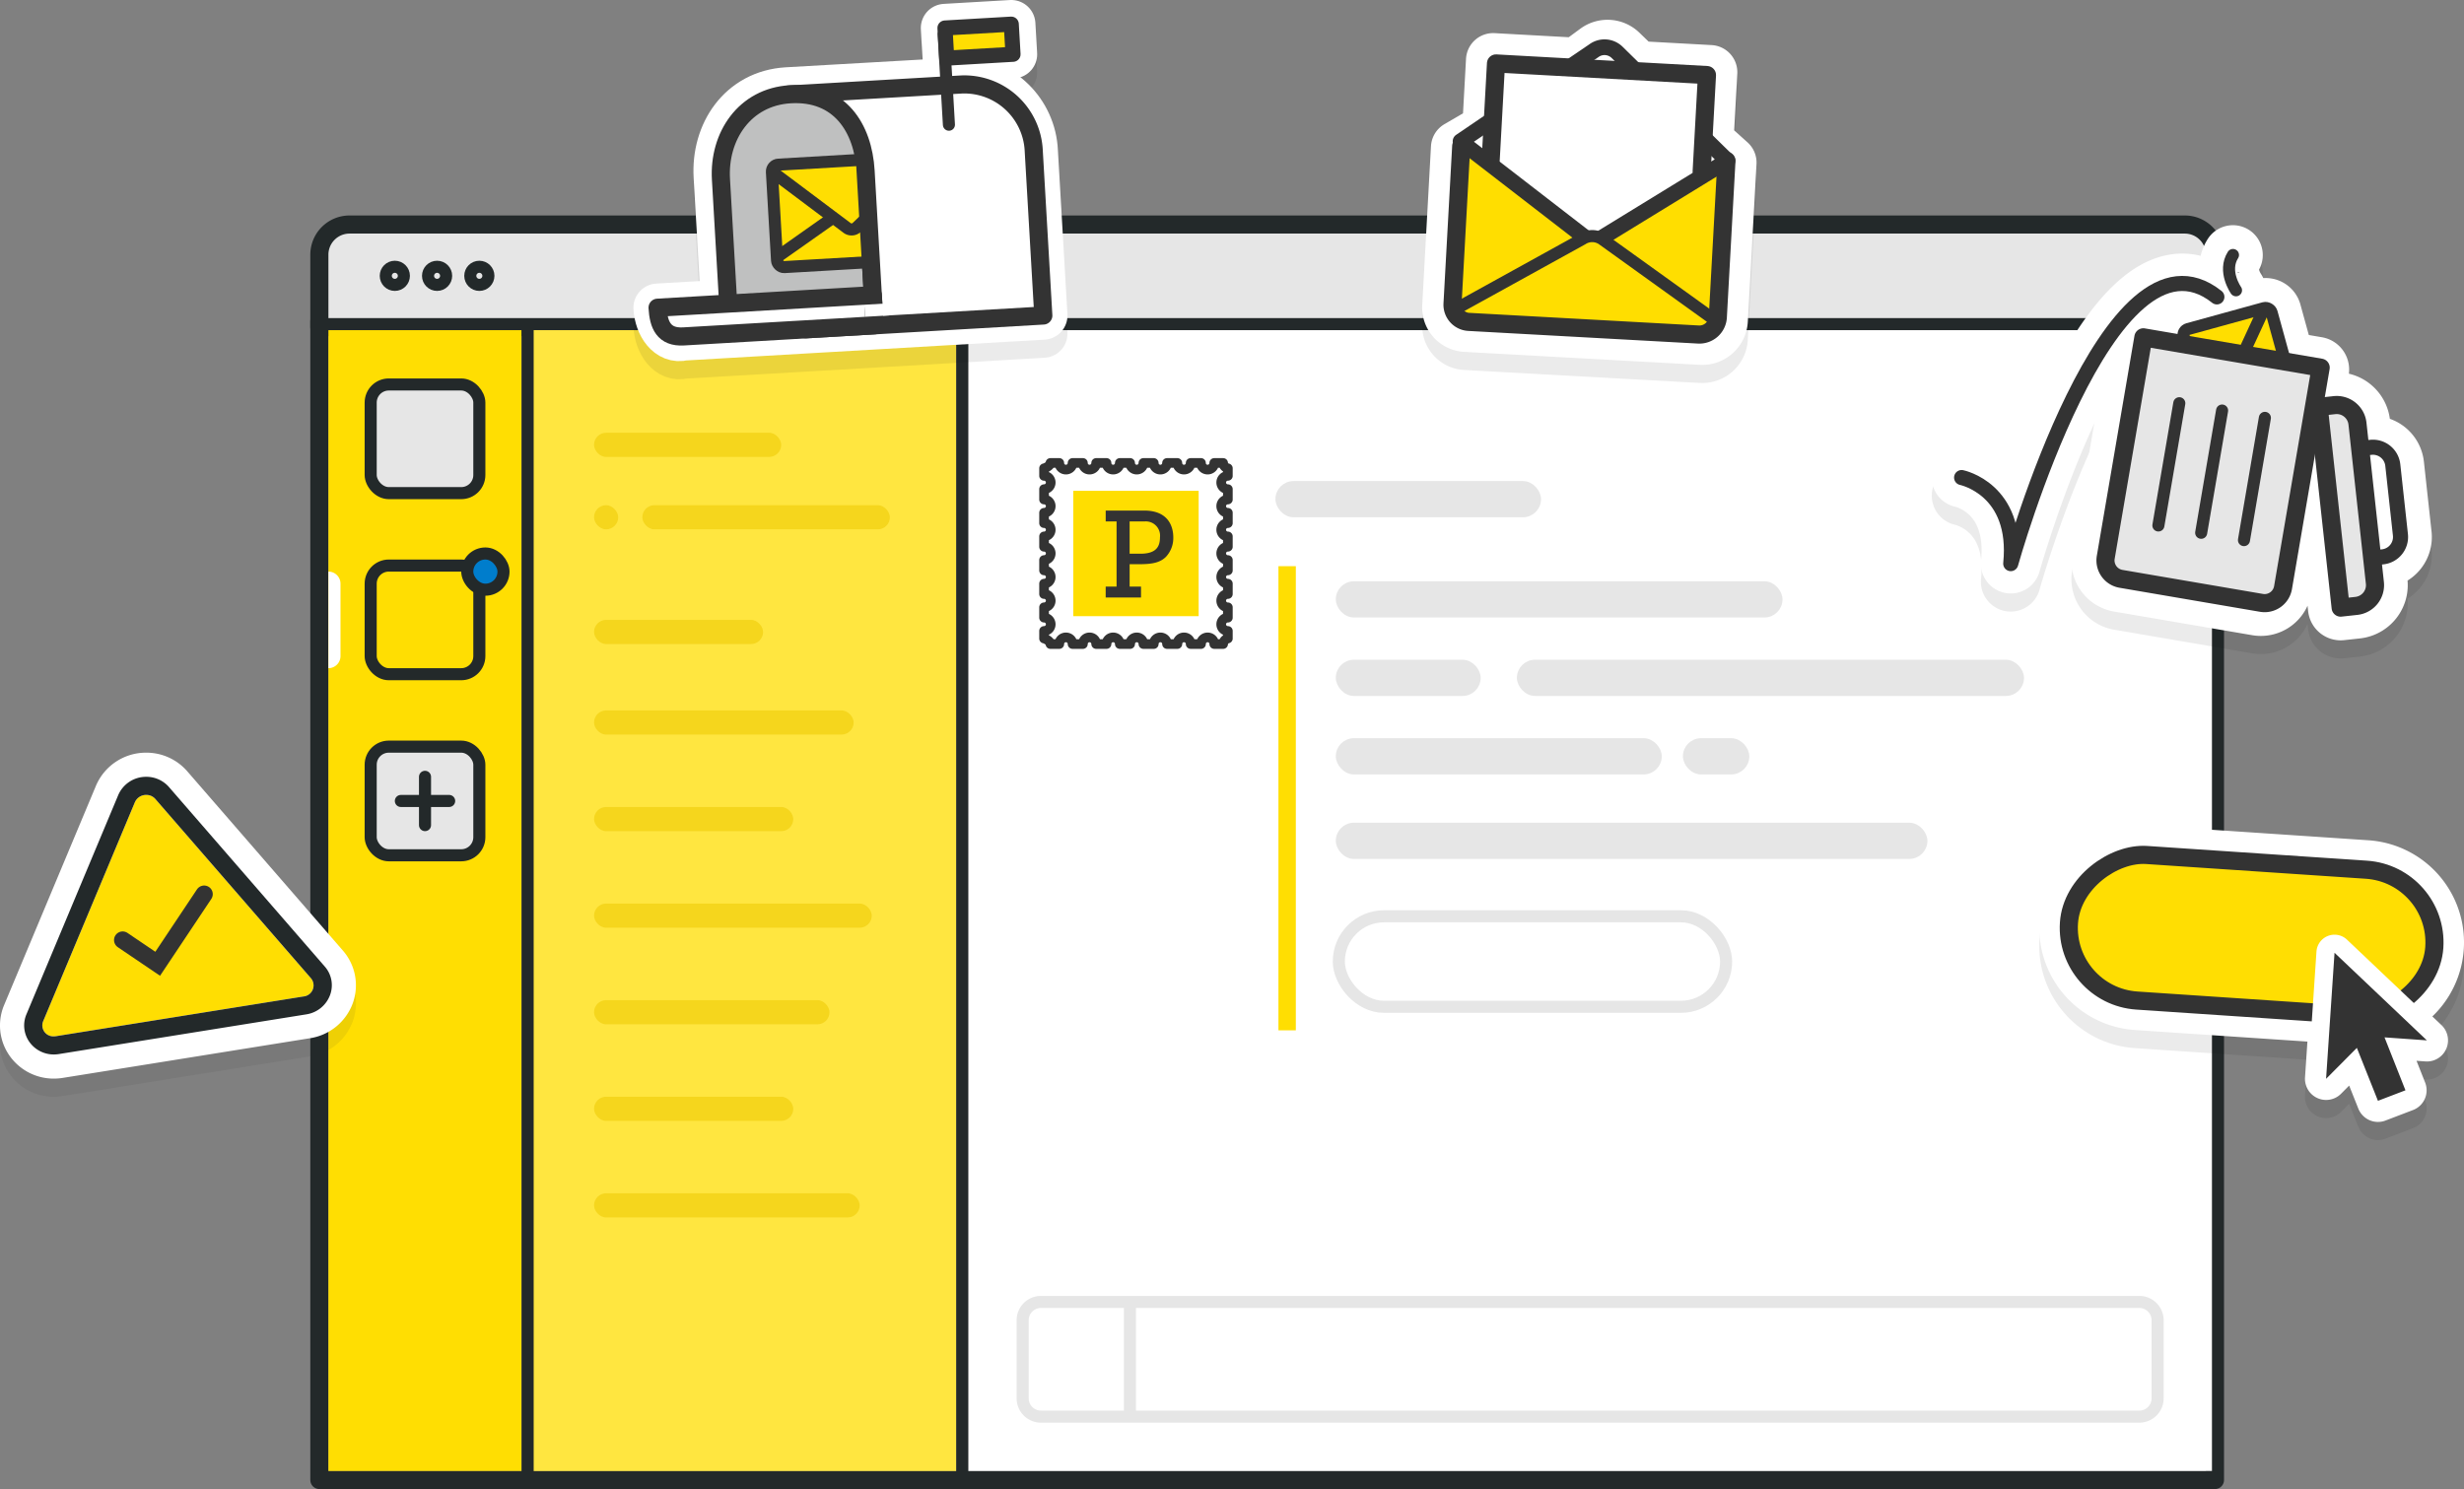<svg xmlns="http://www.w3.org/2000/svg" xmlns:xlink="http://www.w3.org/1999/xlink" viewBox="0 0 408.153 246.698"><rect x="0" y="0" width="408.153" height="246.698" fill="#808080" stroke="none"/><defs><clipPath id="clip-path"><path d="M120.323,56.821l23.96-1.392-1.428-24.583c-.413-7.109-4.284-13.177-12.465-12.702-7.597.441-11.908,6.985-11.495,14.094Z" fill="none"/></clipPath><clipPath id="clip-path-2"><path d="M120.323,53.821l23.96-1.392-1.428-24.583c-.413-7.109-4.284-13.177-12.465-12.702-7.597.441-11.908,6.985-11.495,14.094Z" fill="none"/></clipPath></defs><title>slack</title><g id="Layer_2" data-name="Layer 2"><g id="Layer_5" data-name="Layer 5"><rect x="52.902" y="53.198" width="314" height="192" stroke-width="3" stroke="#23292a" stroke-linecap="round" stroke-linejoin="round" fill="none"/><path d="M57.902,37.198h304a5,5,0,0,1,5,5v12a0,0,0,0,1,0,0h-314a0,0,0,0,1,0,0v-12A5,5,0,0,1,57.902,37.198Z" fill="#e6e6e6" stroke="#23292a" stroke-linecap="round" stroke-linejoin="round" stroke-width="3"/><rect x="54.402" y="54.698" width="32" height="189" fill="#ffde02"/><rect x="87.402" y="54.698" width="71" height="189" fill="#ffde00"/><rect x="87.402" y="54.698" width="71" height="189" fill="#fff" opacity="0.25"/><rect x="61.402" y="63.698" width="18" height="18" rx="3" stroke-width="2" stroke="#23292a" stroke-linecap="round" stroke-linejoin="round" fill="#e6e6e6"/><rect x="61.402" y="93.698" width="18" height="18" rx="3" stroke-width="2" stroke="#23292a" stroke-linecap="round" stroke-linejoin="round" fill="#ffde02"/><rect x="61.402" y="123.698" width="18" height="18" rx="3" stroke-width="2" stroke="#23292a" stroke-linecap="round" stroke-linejoin="round" fill="#e6e6e6"/><line x1="70.402" y1="128.698" x2="70.402" y2="136.698" fill="none" stroke="#23292a" stroke-linecap="round" stroke-linejoin="round" stroke-width="2"/><line x1="74.402" y1="132.698" x2="66.402" y2="132.698" fill="none" stroke="#23292a" stroke-linecap="round" stroke-linejoin="round" stroke-width="2"/><path d="M54.402,94.698h0a2,2,0,0,1,2,2v12a2,2,0,0,1-2,2h0a0,0,0,0,1,0,0v-16a0,0,0,0,1,0,0Z" fill="#fff"/><rect x="77.402" y="91.698" width="6" height="6" rx="3" stroke-width="2" stroke="#23292a" stroke-linecap="round" stroke-linejoin="round" fill="#007dcc"/><rect x="159.402" y="54.698" width="207" height="189" fill="#fff"/><line x1="87.402" y1="54.698" x2="87.402" y2="244.698" fill="#fff" stroke="#23292a" stroke-linecap="round" stroke-linejoin="round" stroke-width="2"/><circle cx="65.402" cy="45.698" r="1.5" fill="#e6e6e6" stroke="#23292a" stroke-linecap="round" stroke-linejoin="round" stroke-width="2"/><circle cx="72.402" cy="45.698" r="1.5" fill="#e6e6e6" stroke="#23292a" stroke-linecap="round" stroke-linejoin="round" stroke-width="2"/><circle cx="79.402" cy="45.698" r="1.5" fill="#e6e6e6" stroke="#23292a" stroke-linecap="round" stroke-linejoin="round" stroke-width="2"/><line x1="159.402" y1="54.698" x2="159.402" y2="244.698" fill="#fff" stroke="#23292a" stroke-linecap="round" stroke-linejoin="round" stroke-width="2"/><g opacity="0.54"><rect x="98.402" y="71.698" width="31" height="4" rx="2" fill="#ecc700"/><rect x="98.402" y="83.698" width="4" height="4" rx="2" fill="#ecc700"/><rect x="106.402" y="83.698" width="41" height="4" rx="2" fill="#ecc700"/><rect x="98.402" y="102.698" width="28" height="4" rx="2" fill="#ecc700"/><rect x="98.402" y="117.698" width="43" height="4" rx="2" fill="#ecc700"/><rect x="98.402" y="133.698" width="33" height="4" rx="2" fill="#ecc700"/><rect x="98.402" y="149.698" width="46" height="4" rx="2" fill="#ecc700"/><rect x="98.402" y="165.698" width="39" height="4" rx="2" fill="#ecc700"/><rect x="98.402" y="181.698" width="33" height="4" rx="2" fill="#ecc700"/><rect x="98.402" y="197.698" width="44" height="4" rx="2" fill="#ecc700"/></g><path d="M354.336,234.698H172.468a3.033,3.033,0,0,1-3.066-3v-13a3.034,3.034,0,0,1,3.066-3H354.336a3.034,3.034,0,0,1,3.066,3v13A3.034,3.034,0,0,1,354.336,234.698Z" fill="#fff" stroke="#e6e6e6" stroke-miterlimit="10" stroke-width="2"/><line x1="187.168" y1="215.698" x2="187.168" y2="234.698" fill="none" stroke="#e6e6e6" stroke-miterlimit="10" stroke-width="2"/><rect x="211.769" y="80.198" width="43" height="5" rx="2.5" fill="#e6e6e6" stroke="#e6e6e6" stroke-miterlimit="10"/><rect x="221.769" y="96.802" width="73" height="5" rx="2.5" fill="#e6e6e6" stroke="#e6e6e6" stroke-miterlimit="10"/><rect x="221.769" y="109.802" width="23" height="5" rx="2.5" fill="#e6e6e6" stroke="#e6e6e6" stroke-miterlimit="10"/><rect x="221.769" y="122.802" width="53" height="5" rx="2.5" fill="#e6e6e6" stroke="#e6e6e6" stroke-miterlimit="10"/><rect x="221.769" y="136.802" width="97" height="5" rx="2.5" fill="#e6e6e6" stroke="#e6e6e6" stroke-miterlimit="10"/><rect x="221.769" y="151.802" width="64.156" height="15" rx="7.5" fill="#fff" stroke="#e6e6e6" stroke-miterlimit="10" stroke-width="2"/><rect x="279.269" y="122.802" width="10" height="5" rx="2.5" fill="#e6e6e6" stroke="#e6e6e6" stroke-miterlimit="10"/><rect x="211.769" y="93.802" width="2.881" height="76.896" fill="#ffde02"/><rect x="251.769" y="109.802" width="83" height="5" rx="2.5" fill="#e6e6e6" stroke="#e6e6e6" stroke-miterlimit="10"/><path d="M203.391,105.782V104.53a1.101,1.101,0,0,1,0-2.202v-1.713a1.101,1.101,0,0,1,0-2.202V96.7a1.101,1.101,0,0,1,0-2.202V92.784a1.101,1.101,0,0,1,0-2.202V88.87a1.101,1.101,0,0,1,0-2.202V84.955a1.101,1.101,0,0,1,0-2.202V81.04a1.101,1.101,0,0,1,0-2.202V77.585a.99.99,0,0,1-.786-.886h-1.467a1.1,1.1,0,1,1-2.2,0h-1.712a1.1,1.1,0,1,1-2.2,0h-1.712a1.1,1.1,0,1,1-2.201,0h-1.712a1.1,1.1,0,1,1-2.201,0H185.49a1.1,1.1,0,1,1-2.2,0H181.578a1.1,1.1,0,1,1-2.2,0h-1.712a1.1,1.1,0,1,1-2.2,0h-1.467c0,.37-.585.775-1.053.886v1.253a1.101,1.101,0,0,1,0,2.202v1.713a1.101,1.101,0,0,1,0,2.202v1.713a1.101,1.101,0,0,1,0,2.202v1.713a1.101,1.101,0,0,1,0,2.202v1.713a1.101,1.101,0,0,1,0,2.202v1.713a1.101,1.101,0,0,1,0,2.202v1.713a1.101,1.101,0,0,1,0,2.202v1.253c.468.112,1.053.545,1.053.916h1.467a1.1,1.1,0,1,1,2.2,0h1.712a1.1,1.1,0,1,1,2.2,0H183.29a1.1,1.1,0,1,1,2.2,0h1.712a1.1,1.1,0,1,1,2.201,0h1.712a1.1,1.1,0,1,1,2.201,0h1.712a1.1,1.1,0,1,1,2.2,0h1.712a1.1,1.1,0,1,1,2.2,0h1.467A1.021,1.021,0,0,1,203.391,105.782Z" fill="#fff" stroke="#333" stroke-linecap="round" stroke-linejoin="round" stroke-width="1.6"/><rect x="177.783" y="81.313" width="20.77" height="20.77" fill="#ffde00"/><path d="M184.956,97.184h-1.803v1.803h5.853V97.184H187.12V93.473h1.612c2.057,0,3.414-.233,4.411-1.23a4.561,4.561,0,0,0,1.209-3.202c0-1.824-.827-4.454-4.814-4.454h-6.383V86.39h1.803Zm2.163-5.45V86.39h2.481a2.357,2.357,0,0,1,2.545,2.63c0,1.484-.573,2.715-3.224,2.715Z" fill="#333"/><g opacity="0.08"><path d="M282.646,26.497l.635-11.534-12.111-.667-2.805-2.709a3.096,3.096,0,0,0-3.911-.215l-3.228,2.377-13.889-.765L246.704,24.44,241.53,27.46,240.08,53.811a2.845,2.845,0,0,0,2.676,2.988l39.055,2.15a3.059,3.059,0,0,0,3.213-2.878l1.439-26.137Z" stroke="#000" stroke-linecap="round" stroke-linejoin="round" stroke-width="9"/><path d="M281.339,58.422l-38.057-2.095a2.844,2.844,0,0,1-2.675-2.987l1.438-26.125,43.934,2.419-1.427,25.911A3.058,3.058,0,0,1,281.339,58.422Z" stroke="#000" stroke-linecap="round" stroke-linejoin="round" stroke-width="3"/><path d="M263.999,11.417,241.937,26.412,263.821,43.319l22.317-13.684L267.819,11.627A2.982,2.982,0,0,0,263.999,11.417Z" stroke="#000" stroke-linecap="round" stroke-linejoin="round" stroke-width="2.6"/><path d="M241.809,53.809l20.317-11.218a2.982,2.982,0,0,1,3.449.154l18.644,13.399" stroke="#000" stroke-linecap="round" stroke-linejoin="round" stroke-width="2"/><polyline points="246.927 29.486 247.807 13.511 282.754 15.435 281.874 31.411" stroke="#000" stroke-linecap="round" stroke-linejoin="round" stroke-width="3"/></g><path d="M282.646,23.497l.635-11.534-12.111-.667-2.805-2.709a3.096,3.096,0,0,0-3.911-.215l-3.228,2.377L247.335,9.984,246.704,21.44,241.53,24.46,240.08,50.811a2.845,2.845,0,0,0,2.676,2.988l39.055,2.15a3.059,3.059,0,0,0,3.213-2.878l1.439-26.137Z" fill="#fff" stroke="#fff" stroke-linecap="round" stroke-linejoin="round" stroke-width="9"/><path d="M281.339,55.422l-38.057-2.095a2.844,2.844,0,0,1-2.675-2.987l1.438-26.125,43.934,2.419-1.427,25.911A3.058,3.058,0,0,1,281.339,55.422Z" fill="#ffde00" stroke="#333" stroke-linecap="round" stroke-linejoin="round" stroke-width="3"/><path d="M263.999,8.417,241.937,23.412,263.821,40.319l22.317-13.684L267.819,8.627A2.982,2.982,0,0,0,263.999,8.417Z" fill="#fff" stroke="#333" stroke-linecap="round" stroke-linejoin="round" stroke-width="2.6"/><path d="M241.809,50.809l20.317-11.218a2.982,2.982,0,0,1,3.449.154l18.644,13.399" fill="#ffde00" stroke="#333" stroke-linecap="round" stroke-linejoin="round" stroke-width="2"/><polyline points="246.927 26.486 247.807 10.511 282.754 12.435 281.874 28.411" fill="#fff" stroke="#333" stroke-linecap="round" stroke-linejoin="round" stroke-width="3"/><g opacity="0.08"><path d="M159.28,16.494s-27.503,1.569-28.891,1.65c-7.597.442-11.908,6.985-11.495,14.094L120.12,53.327l-11.197.65c.164,2.82,1.945,5.396,4.306,4.758l20.309-1.18,11.33-.658,27.953-1.624L171.24,28.051C170.963,21.674,165.666,16.311,159.28,16.494Z"/><path d="M159.28,16.494s-27.503,1.569-28.891,1.65c-7.597.442-11.908,6.985-11.495,14.094L120.12,53.327l-11.197.65c.164,2.82,1.945,5.396,4.306,4.758l20.309-1.18,11.33-.658,27.953-1.624L171.24,28.051C170.963,21.674,165.666,16.311,159.28,16.494Z" fill="none" stroke="#000" stroke-linecap="round" stroke-linejoin="round" stroke-width="8"/><polygon points="167.513 7 156.531 7.638 156.589 8.636 156.821 12.63 167.803 11.992 167.513 7"/><polygon points="167.513 7 156.531 7.638 156.589 8.636 156.821 12.63 167.803 11.992 167.513 7" fill="none" stroke="#000" stroke-linecap="round" stroke-linejoin="round" stroke-width="8"/><path d="M133.539,57.556l39.283-2.283L171.24,28.051a11.521,11.521,0,0,0-11.931-11.058l-28.682,1.667Z" stroke="#000" stroke-linecap="round" stroke-linejoin="round" stroke-width="3"/><path d="M120.851,57.291l23.96-1.392-1.428-24.583c-.413-7.109-4.284-13.177-12.465-12.702-7.597.441-11.908,6.985-11.494,14.094Z"/><path d="M120.851,57.291l23.96-1.392-1.428-24.583c-.413-7.109-4.284-13.177-12.465-12.702-7.597.441-11.908,6.985-11.494,14.094Z" opacity="0.2"/><path d="M120.851,57.291l23.96-1.392-1.428-24.583c-.413-7.109-4.284-13.177-12.465-12.702-7.597.441-11.908,6.985-11.494,14.094Z" fill="none" stroke="#000" stroke-linecap="round" stroke-linejoin="round" stroke-width="3"/><path d="M113.23,58.736l31.639-1.838-.29-4.992-35.655,2.072C109.087,56.798,109.928,58.928,113.23,58.736Z" stroke="#000" stroke-linecap="round" stroke-linejoin="round" stroke-width="3"/><path d="M156.316,8.685l.87,14.975" fill="none" stroke="#000" stroke-linecap="round" stroke-linejoin="round" stroke-width="2"/><path d="M143.168,53.49l3.993-.232.116,1.997-3.993.232Z"/><path d="M167.803,11.992l-10.981.638-.29-4.992L167.512,7Z" stroke="#000" stroke-linecap="round" stroke-linejoin="round" stroke-width="2.5"/><g clip-path="url(#clip-path)"><rect x="128.273" y="29.662" width="23" height="17" rx="1.144" transform="translate(-1.978 8.172) rotate(-3.325)" stroke-width="2" stroke="#000" stroke-linecap="round" stroke-linejoin="round"/><path d="M153.609,44.441l-11.753-6.755a1.88,1.88,0,0,0-2.072.1l-10.872,7.671" fill="none" stroke="#000" stroke-linecap="round" stroke-linejoin="round" stroke-width="2"/><path d="M152.784,30.242,141.98,40.613a1.254,1.254,0,0,1-1.731.1L128.2,31.671" stroke="#000" stroke-linecap="round" stroke-linejoin="round" stroke-width="2"/></g><line x1="143.993" y1="50.437" x2="142.825" y2="30.334" fill="none" stroke="#000" stroke-linecap="round" stroke-linejoin="round" stroke-width="2"/></g><path d="M159.28,13.493s-27.503,1.57-28.891,1.65c-7.597.442-11.908,6.985-11.495,14.094L120.12,50.327l-11.197.65c.164,2.82,1.945,5.396,4.306,4.758l20.309-1.18,11.33-.658,27.953-1.624L171.24,25.051C170.963,18.674,165.666,13.31,159.28,13.493Z" fill="#fff"/><path d="M159.28,13.493s-27.503,1.57-28.891,1.65c-7.597.442-11.908,6.985-11.495,14.094L120.12,50.327l-11.197.65c.164,2.82,1.945,5.396,4.306,4.758l20.309-1.18,11.33-.658,27.953-1.624L171.24,25.051C170.963,18.674,165.666,13.31,159.28,13.493Z" fill="none" stroke="#fff" stroke-linecap="round" stroke-linejoin="round" stroke-width="8"/><polygon points="167.513 4 156.531 4.638 156.589 5.636 156.821 9.63 167.803 8.992 167.513 4" fill="#fff"/><polygon points="167.513 4 156.531 4.638 156.589 5.636 156.821 9.63 167.803 8.992 167.513 4" fill="none" stroke="#fff" stroke-linecap="round" stroke-linejoin="round" stroke-width="8"/><g id="Layer_2-2" data-name="Layer 2"><g id="Layer_1-2" data-name="Layer 1-2"><path d="M133.539,54.556l39.283-2.283L171.24,25.051a11.521,11.521,0,0,0-11.931-11.058l-28.682,1.667Z" fill="#fff" stroke="#333" stroke-linecap="round" stroke-linejoin="round" stroke-width="3"/><path d="M120.851,54.291l23.96-1.392-1.428-24.583c-.413-7.109-4.284-13.177-12.465-12.702-7.597.441-11.908,6.985-11.494,14.094Z" fill="#e6e6e6"/><path d="M120.851,54.291l23.96-1.392-1.428-24.583c-.413-7.109-4.284-13.177-12.465-12.702-7.597.441-11.908,6.985-11.494,14.094Z" fill="#23292a" opacity="0.2"/><path d="M120.851,54.291l23.96-1.392-1.428-24.583c-.413-7.109-4.284-13.177-12.465-12.702-7.597.441-11.908,6.985-11.494,14.094Z" fill="none" stroke="#333" stroke-linecap="round" stroke-linejoin="round" stroke-width="3"/><path d="M113.23,55.736l31.639-1.838-.29-4.992-35.655,2.072C109.087,53.798,109.928,55.928,113.23,55.736Z" fill="#fff" stroke="#333" stroke-linecap="round" stroke-linejoin="round" stroke-width="3"/><path d="M156.316,5.686l.87,14.975" fill="none" stroke="#333" stroke-linecap="round" stroke-linejoin="round" stroke-width="2"/><path d="M143.168,50.49l3.993-.232.116,1.997-3.993.232Z" fill="#fff"/><path d="M167.803,8.992l-10.981.638-.29-4.992L167.512,4Z" fill="#ffde02" stroke="#333" stroke-linecap="round" stroke-linejoin="round" stroke-width="2.5"/></g></g><g clip-path="url(#clip-path-2)"><rect x="128.273" y="26.662" width="23" height="17" rx="1.144" transform="translate(-1.804 8.167) rotate(-3.325)" stroke-width="2" stroke="#333" stroke-linecap="round" stroke-linejoin="round" fill="#ffde00"/><path d="M153.609,41.441l-11.753-6.755a1.88,1.88,0,0,0-2.072.1l-10.872,7.671" fill="none" stroke="#333" stroke-linecap="round" stroke-linejoin="round" stroke-width="2"/><path d="M152.784,27.242,141.98,37.613a1.254,1.254,0,0,1-1.731.1L128.2,28.671" fill="#ffde02" stroke="#333" stroke-linecap="round" stroke-linejoin="round" stroke-width="2"/></g><line x1="143.993" y1="47.437" x2="142.825" y2="27.334" fill="none" stroke="#333" stroke-linecap="round" stroke-linejoin="round" stroke-width="2"/><g opacity="0.08"><path d="M398.797,91.474,397.534,79.917a4.496,4.496,0,0,0-4.958-3.981l-.335.037-.322-2.943a4.88,4.88,0,0,0-5.382-4.321l-2.2.241.769-4.495a1.42,1.42,0,0,0-1.16-1.639l-4.681-.801-2.068-7.51a1.969,1.969,0,0,0-2.414-1.372L362.18,56.604a1.959,1.959,0,0,0-1.399,2.249l-5.764-.986a1.42,1.42,0,0,0-1.639,1.16l-6.189,36.18a4.484,4.484,0,0,0,3.659,5.169l22.901,3.917a4.484,4.484,0,0,0,5.169-3.659l4.297-25.119,3.096,28.305a1.419,1.419,0,0,0,1.566,1.258l2.608-.285a4.881,4.881,0,0,0,4.321-5.382l-.322-2.943.335-.036a4.495,4.495,0,0,0,3.98-4.958Zm-2.808,1.821a2.116,2.116,0,0,1-1.429.784l-.335.037-1.727-15.79.335-.036a2.129,2.129,0,0,1,2.348,1.885l1.264,11.557A2.115,2.115,0,0,1,395.989,93.295Z" stroke="#000" stroke-linecap="round" stroke-linejoin="round" stroke-width="8"/><path d="M359.195,51.283c2.562-.831,4.995-.293,7.433,1.646a.947.947,0,1,0,1.178-1.482c-2.933-2.333-6.028-2.994-9.196-1.965-11.572,3.753-21.101,29.725-24.805,41.23a12.006,12.006,0,0,0-8.685-9.521.947.947,0,0,0-.377,1.856c.349.073,8.538,1.917,7.387,13.233a.947.947,0,0,0,.766,1.026l.016.003a.947.947,0,0,0,1.071-.679C334.099,96.222,345.534,55.713,359.195,51.283Z" stroke="#000" stroke-linecap="round" stroke-linejoin="round" stroke-width="8"/><path d="M370.228,52.026a.947.947,0,0,0,.932-1.48c-.018-.026-1.838-2.643-.476-4.796a.947.947,0,0,0-1.6-1.013c-2.033,3.212.424,6.753.53,6.902A.944.944,0,0,0,370.228,52.026Z" stroke="#000" stroke-linecap="round" stroke-linejoin="round" stroke-width="8"/><rect x="363.893" y="55.415" width="15.104" height="20.435" rx="1.017" transform="translate(-4.096 100.964) rotate(-15.395)" stroke-width="2" stroke="#000" stroke-linecap="round" stroke-linejoin="round"/><path d="M380.743,75.466,369.725,68.005a1.115,1.115,0,0,1-.409-1.485l5.619-12.149" stroke="#000" stroke-linecap="round" stroke-linejoin="round" stroke-width="2"/><path d="M374.606,102.878l-23.268-3.98a3.093,3.093,0,0,1-2.527-3.57l6.234-36.442L384.41,63.909l-6.234,36.442A3.093,3.093,0,0,1,374.606,102.878Z" stroke="#000" stroke-linecap="round" stroke-linejoin="round" stroke-width="3"/><line x1="360.994" y1="69.804" x2="357.53" y2="90.056" stroke="#000" stroke-linecap="round" stroke-linejoin="round" stroke-width="2"/><line x1="368.082" y1="71.017" x2="364.618" y2="91.268" stroke="#000" stroke-linecap="round" stroke-linejoin="round" stroke-width="2"/><line x1="375.17" y1="72.229" x2="371.706" y2="92.481" stroke="#000" stroke-linecap="round" stroke-linejoin="round" stroke-width="2"/><path d="M391.462,77.249l1.243-.136a3.312,3.312,0,0,1,3.653,2.933l1.264,11.556a3.312,3.312,0,0,1-2.933,3.653h0l-1.243.136" fill="none" stroke="#000" stroke-linecap="round" stroke-linejoin="round" stroke-width="2.5"/><path d="M387.721,103.666l-3.638-33.26,2.608-.285a3.46,3.46,0,0,1,3.816,3.063l2.885,26.381a3.46,3.46,0,0,1-3.063,3.816Z" stroke="#000" stroke-linecap="round" stroke-linejoin="round" stroke-width="3"/><path d="M324.934,82.119s9.396,1.893,8.139,14.257c0,0,16.278-58.393,34.145-44.188" fill="none" stroke="#000" stroke-linecap="round" stroke-linejoin="round" stroke-width="2.5"/><path d="M370.387,51.093s-2.22-3.136-.503-5.849" fill="none" stroke="#000" stroke-linecap="round" stroke-linejoin="round" stroke-width="2"/></g><path d="M398.797,88.474,397.534,76.917a4.496,4.496,0,0,0-4.958-3.981l-.335.037-.322-2.943a4.88,4.88,0,0,0-5.382-4.321l-2.2.241.769-4.495a1.42,1.42,0,0,0-1.16-1.639l-4.681-.801-2.068-7.51a1.969,1.969,0,0,0-2.414-1.372L362.18,53.604a1.959,1.959,0,0,0-1.399,2.249l-5.764-.986a1.42,1.42,0,0,0-1.639,1.16l-6.189,36.18a4.484,4.484,0,0,0,3.659,5.169l22.901,3.917a4.484,4.484,0,0,0,5.169-3.659l4.297-25.119,3.096,28.305a1.419,1.419,0,0,0,1.566,1.258l2.608-.285a4.881,4.881,0,0,0,4.321-5.382l-.322-2.943.335-.036a4.495,4.495,0,0,0,3.98-4.958Zm-2.808,1.821a2.116,2.116,0,0,1-1.429.784l-.335.037-1.727-15.79.335-.036a2.129,2.129,0,0,1,2.348,1.885l1.264,11.557A2.115,2.115,0,0,1,395.989,90.295Z" fill="#fff" stroke="#fff" stroke-linecap="round" stroke-linejoin="round" stroke-width="8"/><path d="M359.195,48.283c2.562-.831,4.995-.293,7.433,1.646a.947.947,0,1,0,1.178-1.482c-2.933-2.333-6.028-2.994-9.196-1.965-11.572,3.753-21.101,29.725-24.805,41.23a12.006,12.006,0,0,0-8.685-9.521.947.947,0,0,0-.377,1.856c.349.073,8.538,1.917,7.387,13.233a.947.947,0,0,0,.766,1.026l.016.003a.947.947,0,0,0,1.071-.679C334.099,93.222,345.534,52.713,359.195,48.283Z" fill="#fff" stroke="#fff" stroke-linecap="round" stroke-linejoin="round" stroke-width="8"/><path d="M370.228,49.026a.947.947,0,0,0,.932-1.48c-.018-.026-1.838-2.643-.476-4.796a.947.947,0,0,0-1.6-1.013c-2.033,3.212.424,6.753.53,6.902A.944.944,0,0,0,370.228,49.026Z" fill="#fff" stroke="#fff" stroke-linecap="round" stroke-linejoin="round" stroke-width="8"/><rect x="363.893" y="52.415" width="15.104" height="20.435" rx="1.017" transform="translate(-3.299 100.857) rotate(-15.395)" stroke-width="2" stroke="#333" stroke-linecap="round" stroke-linejoin="round" fill="#ffde00"/><path d="M380.743,72.466,369.725,65.005a1.115,1.115,0,0,1-.409-1.485l5.619-12.149" fill="#ffde02" stroke="#333" stroke-linecap="round" stroke-linejoin="round" stroke-width="2"/><path d="M374.606,99.878l-23.268-3.98a3.093,3.093,0,0,1-2.527-3.57l6.234-36.442L384.41,60.909l-6.234,36.442A3.093,3.093,0,0,1,374.606,99.878Z" fill="#e6e6e6" stroke="#333" stroke-linecap="round" stroke-linejoin="round" stroke-width="3"/><line x1="360.994" y1="66.804" x2="357.53" y2="87.056" fill="#e6e6e6" stroke="#333" stroke-linecap="round" stroke-linejoin="round" stroke-width="2"/><line x1="368.082" y1="68.017" x2="364.618" y2="88.268" fill="#e6e6e6" stroke="#333" stroke-linecap="round" stroke-linejoin="round" stroke-width="2"/><line x1="375.17" y1="69.229" x2="371.706" y2="89.481" fill="#e6e6e6" stroke="#333" stroke-linecap="round" stroke-linejoin="round" stroke-width="2"/><path d="M391.462,74.249l1.243-.136a3.312,3.312,0,0,1,3.653,2.933l1.264,11.556a3.312,3.312,0,0,1-2.933,3.653h0l-1.243.136" fill="none" stroke="#333" stroke-linecap="round" stroke-linejoin="round" stroke-width="2.5"/><path d="M387.721,100.666l-3.638-33.26,2.608-.285a3.46,3.46,0,0,1,3.816,3.063l2.885,26.381a3.46,3.46,0,0,1-3.063,3.816Z" fill="#e6e6e6" stroke="#333" stroke-linecap="round" stroke-linejoin="round" stroke-width="3"/><path d="M324.934,79.119s9.396,1.893,8.139,14.257c0,0,16.278-58.393,34.145-44.188" fill="none" stroke="#333" stroke-linecap="round" stroke-linejoin="round" stroke-width="2.5"/><path d="M370.387,48.093s-2.22-3.136-.503-5.849" fill="none" stroke="#333" stroke-linecap="round" stroke-linejoin="round" stroke-width="2"/><g opacity="0.08"><path d="M8.92,178.198a5.436,5.436,0,0,1-4.545-2.411,5.222,5.222,0,0,1-.464-4.921L19.115,134.553a5.552,5.552,0,0,1,9.254-1.485L54.174,162.8a5.175,5.175,0,0,1,.97,5.222,5.496,5.496,0,0,1-4.312,3.522L9.822,178.126A5.657,5.657,0,0,1,8.92,178.198Z" fill="#232323"/><path d="M24.232,134.698a1.956,1.956,0,0,1,1.494.664l12.902,14.866L51.53,165.094a1.843,1.843,0,0,1-1.254,2.995l-20.505,3.291L9.267,174.67a2.198,2.198,0,0,1-.347.028,1.819,1.819,0,0,1-1.782-2.48l7.603-18.157,7.602-18.157a2.025,2.025,0,0,1,1.888-1.207m0-7h0a9.001,9.001,0,0,0-8.345,5.503L8.284,151.358.682,169.514a8.715,8.715,0,0,0,.779,8.212A8.928,8.928,0,0,0,8.92,181.698a9.219,9.219,0,0,0,1.456-.116l20.505-3.291L51.385,175a8.998,8.998,0,0,0,7.048-5.783,8.745,8.745,0,0,0-1.616-8.711L43.915,145.64,31.013,130.774a8.965,8.965,0,0,0-6.781-3.076Z" fill="#232323"/><path d="M24.232,134.698a1.956,1.956,0,0,1,1.494.664l12.902,14.866L51.53,165.094a1.843,1.843,0,0,1-1.254,2.995l-20.505,3.291L9.267,174.67a2.198,2.198,0,0,1-.347.028,1.819,1.819,0,0,1-1.782-2.48l7.603-18.157,7.602-18.157a2.025,2.025,0,0,1,1.888-1.207m0-3h0a5.011,5.011,0,0,0-4.655,3.048l-7.603,18.157L4.372,171.059a4.724,4.724,0,0,0,.42,4.451A4.937,4.937,0,0,0,8.92,177.698a5.204,5.204,0,0,0,.822-.066l20.505-3.291,20.505-3.291a4.996,4.996,0,0,0,3.922-3.2,4.681,4.681,0,0,0-.878-4.724l-12.902-14.866-12.902-14.866a4.968,4.968,0,0,0-3.76-1.698Z" fill="#232323"/><polyline points="20.316 158.741 26.121 162.672 33.817 151.135" fill="none" stroke="#232323" stroke-linecap="round" stroke-miterlimit="10" stroke-width="2.855"/></g><path d="M8.92,175.198a5.436,5.436,0,0,1-4.545-2.411,5.222,5.222,0,0,1-.464-4.921L19.115,131.553a5.552,5.552,0,0,1,9.254-1.485L54.174,159.8a5.175,5.175,0,0,1,.97,5.222,5.496,5.496,0,0,1-4.312,3.522L9.822,175.126A5.657,5.657,0,0,1,8.92,175.198Z" fill="#ffde02"/><path d="M24.232,131.698a1.956,1.956,0,0,1,1.494.664l12.902,14.866L51.53,162.094a1.843,1.843,0,0,1-1.254,2.995l-20.505,3.291L9.267,171.67a2.198,2.198,0,0,1-.347.028,1.819,1.819,0,0,1-1.782-2.48l7.603-18.157,7.602-18.157a2.025,2.025,0,0,1,1.888-1.207m0-7h0a9.001,9.001,0,0,0-8.345,5.503L8.284,148.358.682,166.514a8.715,8.715,0,0,0,.779,8.212A8.928,8.928,0,0,0,8.92,178.698a9.219,9.219,0,0,0,1.456-.116l20.505-3.291L51.385,172a8.998,8.998,0,0,0,7.048-5.783,8.745,8.745,0,0,0-1.616-8.711L43.915,142.64,31.013,127.774a8.965,8.965,0,0,0-6.781-3.076Z" fill="#fff"/><path d="M24.232,131.698a1.956,1.956,0,0,1,1.494.664l12.902,14.866L51.53,162.094a1.843,1.843,0,0,1-1.254,2.995l-20.505,3.291L9.267,171.67a2.198,2.198,0,0,1-.347.028,1.819,1.819,0,0,1-1.782-2.48l7.603-18.157,7.602-18.157a2.025,2.025,0,0,1,1.888-1.207m0-3h0a5.011,5.011,0,0,0-4.655,3.048l-7.603,18.157L4.372,168.059a4.724,4.724,0,0,0,.42,4.451A4.937,4.937,0,0,0,8.92,174.698a5.204,5.204,0,0,0,.822-.066l20.505-3.291,20.505-3.291a4.996,4.996,0,0,0,3.922-3.2,4.681,4.681,0,0,0-.878-4.724l-12.902-14.866-12.902-14.866a4.968,4.968,0,0,0-3.76-1.698Z" fill="#23292a"/><polyline points="20.316 155.741 26.121 159.672 33.817 148.135" fill="none" stroke="#333" stroke-linecap="round" stroke-miterlimit="10" stroke-width="2.855"/><g opacity="0.08"><path d="M397.459,171.05a13.463,13.463,0,0,0-5.382-25.349L355.675,143.26a13.477,13.477,0,1,0-1.803,26.894l32.07,2.15-.632,9.428,5.1-5.129,3.492,8.771,4.556-1.741-3.467-8.77,7.013.496Z" stroke="#000" stroke-linecap="round" stroke-linejoin="round" stroke-width="7"/><rect x="360.889" y="127.6" width="24.171" height="60.655" rx="12.085" transform="translate(190.449 519.501) rotate(-86.164)"/><rect x="360.889" y="127.6" width="24.171" height="60.655" rx="12.085" transform="translate(190.449 519.501) rotate(-86.164)" stroke-width="3" stroke="#000" stroke-linecap="round" stroke-linejoin="round" fill="none"/><path d="M393.901,186.875a1.5,1.5,0,0,1-1.394-.946l-2.647-6.647-3.487,3.508a1.5,1.5,0,0,1-2.561-1.158l1.4-20.88a1.5,1.5,0,0,1,2.529-.988l15.293,14.507a1.5,1.5,0,0,1-1.031,2.588c-.036,0-.071-.002-.106-.004l-4.636-.328,2.591,6.553a1.5,1.5,0,0,1-.859,1.953l-4.556,1.741A1.508,1.508,0,0,1,393.901,186.875Z"/><path d="M386.709,160.852,402.002,175.36l-7.013-.496,3.467,8.77-4.556,1.741-3.492-8.771-5.1,5.129,1.4-20.88m-.001-3a3,3,0,0,0-2.993,2.799l-1.4,20.88a3,3,0,0,0,5.121,2.316l1.876-1.887,1.801,4.524a2.997,2.997,0,0,0,3.858,1.693l4.556-1.741a3,3,0,0,0,1.719-3.905l-1.715-4.338,2.259.16c.071.005.142.008.213.008a3,3,0,0,0,2.064-5.177l-15.293-14.507a3,3,0,0,0-2.065-.824Z"/></g><path d="M397.459,168.05a13.463,13.463,0,0,0-5.382-25.349L355.675,140.26a13.477,13.477,0,1,0-1.803,26.894l32.07,2.15-.632,9.428,5.1-5.129,3.492,8.771,4.556-1.741-3.467-8.77,7.013.496Z" fill="#fff" stroke="#fff" stroke-linecap="round" stroke-linejoin="round" stroke-width="7"/><rect x="360.889" y="124.6" width="24.171" height="60.655" rx="12.085" transform="translate(193.442 516.702) rotate(-86.164)" fill="#ffde02"/><rect x="360.889" y="124.6" width="24.171" height="60.655" rx="12.085" transform="translate(193.442 516.702) rotate(-86.164)" stroke-width="3" stroke="#333" stroke-linecap="round" stroke-linejoin="round" fill="none"/><path d="M393.901,183.875a1.5,1.5,0,0,1-1.394-.946l-2.647-6.647-3.487,3.508a1.5,1.5,0,0,1-2.561-1.158l1.4-20.88a1.5,1.5,0,0,1,2.529-.988l15.293,14.507a1.5,1.5,0,0,1-1.031,2.588c-.036,0-.071-.002-.106-.004l-4.636-.328,2.591,6.553a1.5,1.5,0,0,1-.859,1.953l-4.556,1.741A1.508,1.508,0,0,1,393.901,183.875Z" fill="#333"/><path d="M386.709,157.852,402.002,172.36l-7.013-.496,3.467,8.77-4.556,1.741-3.492-8.771-5.1,5.129,1.4-20.88m-.001-3a3,3,0,0,0-2.993,2.799l-1.4,20.88a3,3,0,0,0,5.121,2.316l1.876-1.887,1.801,4.524a2.997,2.997,0,0,0,3.858,1.693l4.556-1.741a3,3,0,0,0,1.719-3.905l-1.715-4.338,2.259.16c.071.005.142.008.213.008a3,3,0,0,0,2.064-5.177l-15.293-14.507a3,3,0,0,0-2.065-.824Z" fill="#fff"/></g></g></svg>